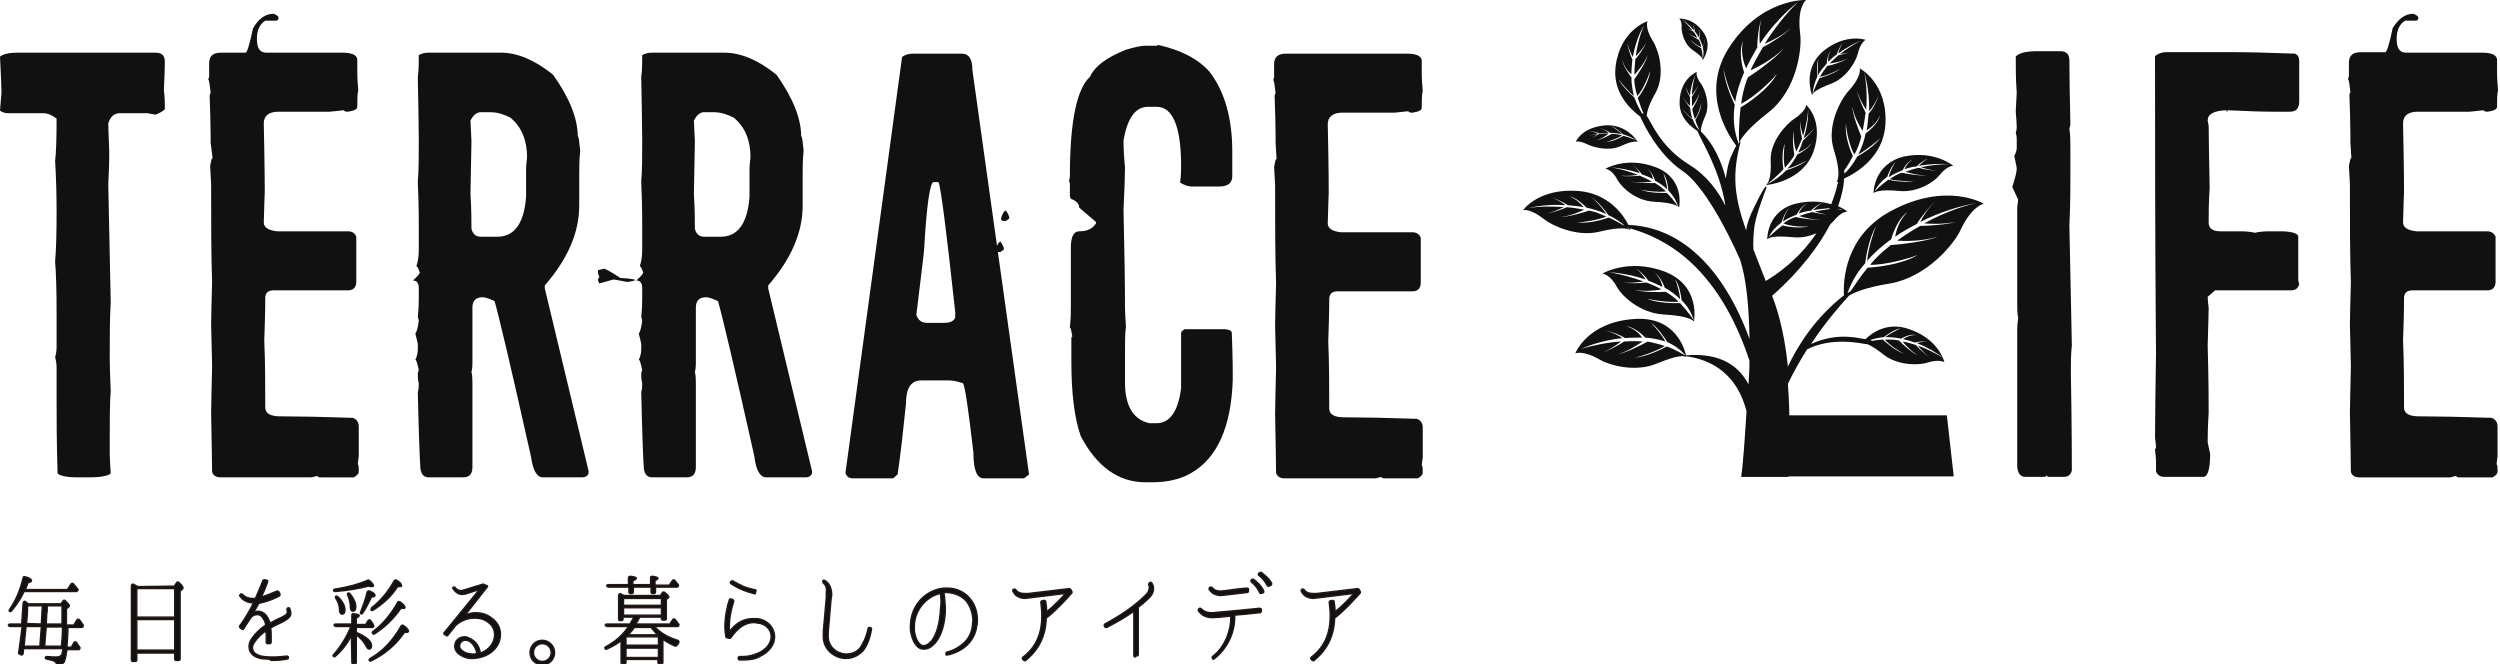 <?xml version="1.0" encoding="utf-8"?>
<!-- Generator: Adobe Illustrator 22.1.0, SVG Export Plug-In . SVG Version: 6.00 Build 0)  -->
<!DOCTYPE svg PUBLIC "-//W3C//DTD SVG 1.1//EN" "http://www.w3.org/Graphics/SVG/1.1/DTD/svg11.dtd">
<svg version="1.1" id="レイヤー_1" xmlns="http://www.w3.org/2000/svg" xmlns:xlink="http://www.w3.org/1999/xlink" x="0px"
	 y="0px" viewBox="0 0 508 135" width="508" height="135" style="enable-background:new 0 0 508 135;" xml:space="preserve">
<style type="text/css">
	.st0{fill:#111111;}
	.st1{fill:#111111;stroke:#231815;stroke-width:0.283;stroke-linecap:round;stroke-linejoin:round;stroke-miterlimit:10;}
</style>
<g>
	<g>
		<path class="st0" d="M3.7,10.7h27.9c1.3,0,1.9,0.6,1.9,1.9c0,1.5-0.1,3.4-0.2,5.7c0.2,1.5,0.2,2.8,0.2,3.9
			c-0.4,0.4-1.1,0.8-1.9,1.1L29.9,23h-5.5c-1.2,0-2,0.7-2.4,2.1c0,0.8,0.1,2.7,0.2,5.7c0,2.6-0.1,4.8-0.2,6.6l0.5,24
			c-0.2,3.3-0.2,6.9-0.2,10.7c0,2.6,0.1,5.1,0.2,7.4c-0.2,2.3-0.2,5.6-0.2,9.9v2.9c0,0.9,0.1,2.2,0.2,3.9C22,96.7,20.5,97,18,97
			h-2.2c-2.2,0-3.6-0.3-4.1-0.8c-0.2-6.6-0.2-11.5-0.2-14.9v-6.6c0-0.7-0.1-1.4-0.3-2.1c0.2-0.7,0.3-1.4,0.3-2.1v-6.8
			c0-4.7-0.1-8.2-0.3-10.5c0.2-2.4,0.3-5.7,0.3-10c0-3.7-0.1-7.2-0.3-10.5c0.2-1.6,0.3-4.5,0.3-8.6C10.6,23.4,9.7,23,8.7,23H1.5
			c-0.5,0-1-0.2-1.5-0.5l0.3-3.7c0-0.9-0.1-3.4-0.3-7.3C0.8,10.9,2,10.7,3.7,10.7z"/>
		<path class="st0" d="M55.6,2.8c0.7,0.3,1,0.5,1,0.8c0,0.4-0.2,0.6-0.5,0.6h-2.2c-1.1,0.7-1.7,1.9-1.7,3.7c0,1.9,0.6,2.8,1.9,2.8
			h15.4c1.9,0,2.9,0.4,3.1,1.3v2.6c0,1.3,0.1,2.6,0.2,3.7c-0.2,0.8-0.2,2-0.2,3.4c0,0.5-0.6,0.8-1.9,1c-0.5,0-0.8-0.1-0.8-0.3
			L67,22.7H56.3c-1.8,0.1-2.7,0.9-2.7,2.4c0.2,9,0.2,13.7,0.2,13.9c0,0.1-0.1,2.2-0.2,6.2c0,1,0.9,1.6,2.7,1.8h14.4
			c0.9,0,1.4,0.4,1.7,1.1v9.1c0,1.2-0.6,1.8-1.7,1.8H55.6c-1.1,0-1.7,0.5-1.7,1.6c0,2.8-0.1,5.7-0.2,8.6c0.2,4.6,0.2,9.1,0.2,13.6
			c0,1.2,1,1.8,3.1,1.8h0.5c3.2,0,7.9,0.1,14.2,0.3c0.8,0.3,1.2,0.9,1.2,1.8v6l-0.2,1.6c0.2,0.3,0.2,0.7,0.2,1.3v0.3
			c0,0.3-0.3,0.7-1,1.1h-6.7c-0.5,0-0.7-0.1-0.7-0.3L63.3,97H44.8c-0.9,0-1.5-0.4-1.7-1.1c0-2.1-0.1-6.1-0.2-12
			c0-1.4,0.1-4.6,0.2-9.6l-0.2-8.4c0-1.6,0.1-4.5,0.2-8.6c-0.2-5.5-0.2-12.1-0.2-19.9l-0.2-3.7c0.2-1,0.3-1.6,0.5-1.6L42.8,29v-1.6
			c0-2.2-0.1-4.9-0.2-8.1l0.2-0.5c-0.2-1.7-0.3-2.6-0.5-2.6l0.2-0.6v-2.8c0-1.4,0.8-2.1,2.4-2.1h5c0.3,0,0.8-1.6,1.5-4.9
			C52.5,3.8,53.9,2.8,55.6,2.8z"/>
		<path class="st0" d="M87.1,10.7h14.7c3.3,0,6.9,1.5,10.6,4.5c3.4,4.8,5,9,5,12.5c0.2,0,0.3,1,0.5,2.9c-0.2,1.9-0.2,3.6-0.2,5v6.2
			c0,5.4-2.3,10.8-7,16.2v0.6l8.9,37.1v0.5c-0.2,0.5-0.6,0.8-1.4,0.8h-7.9c-1.2,0-2-1.4-2.4-4.2c-4-17.9-6.5-28.5-7.4-31.6
			c-1-0.5-1.9-0.8-2.4-0.8c-1.4,0-2.1,0.7-2.1,2.1v11.2c0,1-0.1,1.6-0.2,1.8c0.2,1,0.2,1.8,0.2,2.4v17c0,1.4-0.6,2.1-1.9,2.1h-7
			c-1.1,0-1.7-0.8-1.7-2.4c-0.1-1.2-0.3-6.1-0.5-14.9c0.2-0.7,0.2-1.3,0.2-1.8c-0.2-0.7-0.2-1.4-0.2-2.1l0.2-0.6
			c-0.3-1.4-0.5-2.1-0.7-2.1c0.3-0.6,0.5-1.3,0.5-2.1v-1.1c0-0.2-0.2-0.9-0.5-2.1c0.3-0.4,0.5-1.2,0.7-2.6c0-0.2-0.1-0.5-0.2-0.8
			c0.2-1.8,0.2-3.2,0.2-4.2v-1.6c0-1.1-0.4-1.6-1.2-1.6c1-0.9,1.4-1.4,1.4-1.6c-0.3-0.9-0.5-1.3-0.7-1.3c0.3-0.8,0.5-1.9,0.5-3.4
			v-4.4c0-4.2-0.1-7.3-0.2-9.4c0.2-2.3,0.2-5.1,0.2-8.4c0-2.7-0.1-7-0.2-12.9c0.2-1.3,0.2-2.8,0.2-4.4
			C85.6,10.9,86.3,10.7,87.1,10.7z M95.6,24.5l0.2,4.2c0,1-0.1,4.5-0.2,10.7c0.2,3.2,0.2,5.6,0.2,7.1c0.3,1.1,0.9,1.6,1.9,1.6h3.4
			c3.4,0,5.4-2.7,5.8-8.1v-5.7c0-0.6,0.1-1.4,0.2-2.3c0-3.5-1.1-6.2-3.4-8.1c-1.4-0.7-2.7-1.1-4.1-1.1H98
			C97,22.7,96.2,23.3,95.6,24.5z"/>
		<path class="st0" d="M122.7,54.6c0.3,0,1.4,0.6,3.4,1.9c0.8,0,1.8,0.1,2.9,0.3V57c-0.9,0.2-1.3,0.3-1.5,0.3
			c-1.6-0.3-2.6-0.5-2.9-0.5l-2.8,0.8c-0.2-0.3-0.3-0.6-0.3-0.8l0.3-0.6c-0.2-0.3-0.3-0.6-0.3-1v-0.3L122.7,54.6z M132.5,10.7h14.7
			c3.3,0,6.9,1.5,10.6,4.5c3.4,4.8,5,9,5,12.5c0.2,0,0.3,1,0.5,2.9c-0.2,1.9-0.2,3.6-0.2,5v6.2c0,5.4-2.3,10.8-7,16.2v0.6l8.9,37.1
			v0.5c-0.2,0.5-0.6,0.8-1.4,0.8h-7.9c-1.2,0-2.1-1.4-2.4-4.2c-4-17.9-6.5-28.5-7.4-31.6c-1-0.5-1.9-0.8-2.4-0.8
			c-1.4,0-2.1,0.7-2.1,2.1v11.2c0,1-0.1,1.6-0.2,1.8c0.2,1,0.2,1.8,0.2,2.4v17c0,1.4-0.6,2.1-1.9,2.1h-7c-1.1,0-1.7-0.8-1.7-2.4
			c-0.1-1.2-0.3-6.1-0.5-14.9c0.2-0.7,0.2-1.3,0.2-1.8c-0.2-0.7-0.2-1.4-0.2-2.1l0.2-0.6c-0.3-1.4-0.5-2.1-0.7-2.1
			c0.3-0.6,0.5-1.3,0.5-2.1v-1.1c0-0.2-0.2-0.9-0.5-2.1c0.3-0.4,0.5-1.2,0.7-2.6c0-0.2-0.1-0.5-0.2-0.8c0.2-1.8,0.2-3.2,0.2-4.2
			v-1.6c0-1.1-0.4-1.6-1.2-1.6c1-0.9,1.4-1.4,1.4-1.6c-0.3-0.9-0.5-1.3-0.7-1.3c0.3-0.8,0.5-1.9,0.5-3.4v-4.4c0-4.2-0.1-7.3-0.2-9.4
			c0.2-2.3,0.2-5.1,0.2-8.4c0-2.7-0.1-7-0.2-12.9c0.2-1.3,0.2-2.8,0.2-4.4C131,10.9,131.7,10.7,132.5,10.7z M141,24.5l0.2,4.2
			c0,1-0.1,4.5-0.2,10.7c0.2,3.2,0.2,5.6,0.2,7.1c0.3,1.1,0.9,1.6,1.9,1.6h3.4c3.4,0,5.4-2.7,5.8-8.1v-5.7c0-0.6,0.1-1.4,0.2-2.3
			c0-3.5-1.1-6.2-3.4-8.1c-1.4-0.7-2.7-1.1-4.1-1.1h-1.7C142.4,22.7,141.6,23.3,141,24.5z"/>
		<path class="st0" d="M185.5,10.9h9.9c1.5,0,2.2,1.1,2.2,3.4l11.5,82.1l-1,0.8h-8.2c-1.4,0-2.1-1.7-2.1-5.2
			c-1-8.7-1.7-13.4-2.1-14.1c-1.1-0.4-2.1-0.6-2.9-0.6h-5.6c-2.1,0-3.1,1.6-3.1,4.7c-0.5,4.8-1,9.6-1.7,14.4l-0.9,0.8h-8.2
			c-0.8,0-1.3-0.4-1.5-1.1l11.5-84.5C183.9,11.1,184.7,10.9,185.5,10.9z M186.2,64c0.4,1.1,1.1,1.6,2.1,1.6h3.6c1.2,0,2-0.4,2.2-1.1
			v-1.1c-1.8-16.5-2.9-25.3-3.4-26.4h-1c-0.7,0-1.4,4.5-1.9,13.4C187.8,51.1,187.2,55.6,186.2,64z M203.3,49.1
			c0.5,0.7,0.7,1.2,0.7,1.6l-0.7,0.5h-0.5c-0.3,0-0.5-0.2-0.5-0.5C202.6,49.7,203,49.1,203.3,49.1z M204.4,42.8
			c0.5,0.7,0.7,1.2,0.7,1.6l-0.7,0.5h-0.5c-0.3,0-0.5-0.2-0.5-0.5C203.7,43.3,204.1,42.8,204.4,42.8z"/>
		<path class="st0" d="M235.2,9.1c4.6,1,8.2,2.8,10.6,5.5c3.1,4.1,4.6,9.5,4.6,16.2v5c0,1.4-0.9,2.1-2.7,2.1h-5.5
			c-0.8,0-1.6-0.3-2.4-0.8c0.2-1.5,0.2-2.6,0.2-3.4c0-8-1.7-12-5-12h-1.7c-2.6,0-4.2,2.3-5,6.8c0,1.7,0.1,3.5,0.3,5.5
			c0,1.6-0.1,4.5-0.3,8.6c0.2,8.5,0.3,15.1,0.3,19.9c0,1.1,0.1,2.4,0.2,3.9c-0.2,1.3-0.2,3-0.2,5.2v6.1c0,4.8,1.7,7.6,5,8.3h1.4
			c2.7,0,4.4-2.4,5-7.1V67.7c0-0.3,0.2-0.5,0.7-0.8h8.2c1,0.1,1.4,0.3,1.4,0.8c0.2,4.9,0.2,8,0.2,9.4c-0.3,9.7-3.2,16.1-8.6,19.1
			c-2.1,1.2-4.7,1.8-7.9,1.8h-1.2c-5.5,0-9.9-3.1-13.2-9.4c-1.3-3.7-1.9-8.8-1.9-15.2v-4.7c0-0.2,0.1-0.3,0.2-0.3
			c-0.2-1.2-0.3-1.8-0.5-1.8c0.2-2,0.2-3.5,0.2-4.4v-12c0-2.1,0.6-3.2,1.7-3.2c1.6,0,2.7-0.5,3.4-1.6v-0.3l-3.4-2.9
			c0-0.8-0.6-1.4-1.7-1.8l-0.2-0.5v-2.3c0-0.5-0.1-0.8-0.2-0.8c0.2-0.6,0.2-0.9,0.2-1c0-11.1,1.4-17.8,4.1-20.2
			c0.9-2.1,3.3-3.9,7.3-5.5c1.7-0.5,3-0.8,3.8-0.8h2.4C235.1,9.4,235.2,9.3,235.2,9.1z"/>
		<path class="st0" d="M414,10.4h4.6c1.3,0,1.9,0.6,1.9,1.9c0,3.6,0.1,7.8,0.2,12.8c0,0.4-0.1,0.7-0.2,1c0.2,1.5,0.2,2.7,0.2,3.7
			v6.6c0,4.5-0.1,7.6-0.2,9.5l0.5,24.3c-0.2,1.7-0.2,3.5-0.2,5.5c0.2,11.6,0.2,18.2,0.2,19.9c-0.2,0.9-0.8,1.3-1.7,1.3h-3.1
			c-0.2,0-0.2-0.1-0.2-0.3l-0.5,0.3h-3.9c-1.1,0-1.7-0.8-1.7-2.4V67c0-0.9,0.1-1.7,0.2-2.4c-0.2-0.9-0.2-1.7-0.2-2.6V42.1l0.2-1.5
			l-1.2-2.6c0.6-1.9,0.9-3.1,0.9-3.7c0-0.3-0.2-1.2-0.5-2.6c0.3-0.6,0.5-1.1,0.5-1.6v-1.8c0-0.6-0.1-1-0.2-1.3
			c0.2-0.6,0.2-1,0.2-1.1c0-0.8-0.1-1.9-0.2-3.2c0-0.4,0.1-1.7,0.2-3.9c-0.2-2.6-0.2-5.1-0.2-7.3C410.2,10.8,411.6,10.4,414,10.4z"
			/>
		<path class="st0" d="M440.1,10.6H454c2.9,0,7,0.1,12.3,0.3c0.6,0.2,0.9,0.7,0.9,1.6v8.1c0,1.4-0.6,2.1-1.9,2.1h-3.1
			c-2.4,0-5.6-0.1-9.6-0.3v0.3c-0.2,0-0.2-0.1-0.2-0.3c-2.6,0.1-3.8,0.8-3.8,2.1l0.2,1.1c0,2.7,0.1,6.9,0.2,12.5
			c-0.2,3.2-0.2,5.6-0.2,7.1c0,1.2,0.8,1.8,2.4,1.8h4.1c1.1,0,2.1,0.1,2.9,0.3c0.8-0.2,1.8-0.3,2.9-0.3h2.8c2.1,0.1,3.1,0.5,3.1,1.1
			v8.6c0,0.4,0.1,0.7,0.2,1c-0.2,0.9-0.8,1.3-1.7,1.3h-15.4l-1.5,1.3c0,0.6,0.1,1.4,0.2,2.3c0,1.2-0.1,3.7-0.2,7.6
			c0.2,7.3,0.2,11.9,0.2,13.6c-0.2,3.2-0.2,5.2-0.2,6.1l0.5,2.3c0,3.2-0.5,4.7-1.4,4.7h-7.9c-0.9,0-1.4-0.4-1.7-1.1v-2.1
			c0-0.6-0.1-1.4-0.2-2.3c0-0.2,0.1-0.3,0.2-0.3c0-0.7-0.1-1.4-0.2-2.1c0-4.3,0.1-10,0.2-17c-0.2-23.9-0.2-44.1-0.2-60.6
			C438.5,10.9,439.3,10.6,440.1,10.6z"/>
		<path class="st0" d="M490.4,2.8c0.7,0.3,1,0.5,1,0.8c0,0.4-0.2,0.6-0.5,0.6h-2.2c-1.1,0.7-1.7,1.9-1.7,3.7c0,1.9,0.6,2.8,1.9,2.8
			h15.4c1.9,0,2.9,0.4,3.1,1.3v2.6c0,1.3,0.1,2.6,0.2,3.7c-0.2,0.8-0.2,2-0.2,3.4c0,0.5-0.6,0.8-1.9,1c-0.5,0-0.8-0.1-0.8-0.3
			l-2.9,0.3H491c-1.8,0.1-2.7,0.9-2.7,2.4c0.2,9,0.2,13.7,0.2,13.9c0,0.1-0.1,2.2-0.2,6.2c0,1,0.9,1.6,2.7,1.8h14.4
			c0.8,0,1.4,0.4,1.7,1.1v9.1c0,1.2-0.6,1.8-1.7,1.8h-15.2c-1.1,0-1.7,0.5-1.7,1.6c0,2.8-0.1,5.7-0.2,8.6c0.2,4.6,0.2,9.1,0.2,13.6
			c0,1.2,1,1.8,3.1,1.8h0.5c3.2,0,7.9,0.1,14.2,0.3c0.8,0.3,1.2,0.9,1.2,1.8v6l-0.2,1.6c0.2,0.3,0.2,0.7,0.2,1.3v0.3
			c0,0.3-0.3,0.7-1,1.1h-6.7c-0.5,0-0.7-0.1-0.7-0.3l-1.2,0.3h-18.5c-0.9,0-1.5-0.4-1.7-1.1c0-2.1-0.1-6.1-0.2-12
			c0-1.4,0.1-4.6,0.2-9.6l-0.2-8.4c0-1.6,0.1-4.5,0.2-8.6c-0.2-5.5-0.2-12.1-0.2-19.9l-0.2-3.7c0.2-1,0.3-1.6,0.5-1.6l-0.2-3.2v-1.6
			c0-2.2-0.1-4.9-0.2-8.1l0.2-0.5c-0.2-1.7-0.3-2.6-0.5-2.6l0.2-0.6v-2.8c0-1.4,0.8-2.1,2.4-2.1h5c0.3,0,0.8-1.6,1.5-4.9
			C487.4,3.8,488.7,2.8,490.4,2.8z"/>
	</g>
	<g>
		<path class="st0" d="M384.2,42.9c-9.3,5-9.7,14.1-9.5,17.1c-5.9,4.6-9.5,10.4-11.4,14.5c-0.5-5-1.5-10-3.2-14.4
			c5.9-5.2,9.6-10.3,11.8-14.5c0.3-0.3,0.5-0.5,0.7-0.7c1.6-2,2.8-1.9,2.8-1.9s-0.7-0.6-1.9-1.1c0.8-2.3,1.2-4.2,1.2-5.6
			c2.6-1.2,7.9-4.4,8.4-10.8c0.6-8.6-5.2-11.6-5.2-11.6s0.5,1.5-2.2,4.5c-1.6,1.7-4.6,7.1-3.1,11.9c1.6,5.1,0.8,6.2,0.6,6.7
			c0,0,0.1,0,0.3-0.1c0,0.1,0,0.3-0.1,0.4c-0.3,1.5-0.8,2.9-1.3,4.2c-1.7-0.5-4-0.8-6.8-0.2c-6.3,1.3-6.2,7.3-6.2,7.3
			c0.3-0.2,0.9-0.8,5.2-0.4c1.8,0.2,3.4-0.2,4.8-0.8c-3.7,5.5-8.3,8.5-10.3,9.7c-0.9-2.4-1.8-4.5-2.5-6.4c-0.1-1.4,0-3,0.2-4.7
			c0.4-2.7,2.4-7.7,2.4-7.7s0.5-2.3-2.5,3.9c-0.9,1.8-1.4,3.3-1.6,4.6c-2.4-6.9-2.9-11.3-1.1-18c-0.1,0-0.2,0.1-0.3,0.2
			c0.5-1.1,1.9-3,6-6.2c5.7-4.5,6.8-12.8,6.4-15.9C365.1,1.4,367,0,367,0s-9.3-0.4-15.8,9.9c-5.8,9.3,0.3,18,1.6,19.7
			c-0.5,0.9-1,2.1-1,2.1c-0.1,0.1-0.8,1.8-1.1,4.6c-0.8-3.1-2.3-6.9-5.1-9.6c0-0.5,0.1-1.3,0.9-3.1c1.1-2.4-0.1-5.5-0.8-6.5
			c-1.3-1.7-0.9-2.5-0.9-2.5s-3.3,1.3-3.5,5.9c-0.2,3.3,2.2,5.2,3.6,6.1c1,2.4,4.6,8,5.7,15.2c-1.4-2.8-3.7-6.1-7.3-8.3
			c-6-3.7-7.8-8.8-8.7-10c0.1-0.8,0.4-2.2,1.8-4.6c2.1-3.8,0.6-8.8-0.5-10.5c-1.8-2.9-1.1-4.1-1.1-4.1s-5.5,1.7-6.5,9.1
			c-0.7,5.4,3,8.8,5,10.3c0.6,1.4,3.6,7.6,8.4,10.9c4.4,2.8,9.3,12.3,11.9,18.2c1.3,4,1.8,9.8,1.9,16.1c-3-8.4-10.3-22.6-24.6-23.2
			c-1-2-4-6.4-10.2-6.9c-8.1-0.6-11.2,3.9-11.2,3.9s1.4-0.4,4.2,1.8c1.6,1.3,6.7,3.7,11.2,2.6c4.9-1.2,6-0.5,6.4-0.4
			c0,0,0-0.1-0.1-0.3c6.8,1.9,17.8,7.3,24.3,26.9c0,1.6-0.1,3.2-0.2,4.8c-1.8-3.4-5.3-6.5-12.7-5.9c-0.3-1.3-2.1-7.8-10.2-7.4
			c-9.8,0.5-12.3,7-12.3,7s1.6-0.7,5,1.3c1.9,1.1,7.1,2.6,11.5,0.8c4.8-2,5.7-1.5,6-1.4c0,0,0,0,0-0.1c3.2,0.4,10,2.1,12.3,11.2
			c-0.3,4.1-0.6,10.1-1.1,13.3h9.6c0.3-4.1,0.4-12.4-0.1-18.9c1.2-2.5,2.5-4.8,3.9-7c1.7-0.9,5.5-2.3,11.8-1.1c0.2,0,0.4,0,0.6,0.1
			c0.7,0.3,1.7,0.9,3.2,2.1c3,2.3,7.3,2.1,8.8,1.6c2.5-0.8,3.5-0.1,3.5-0.1s-1-4.6-7.1-6.7c-4.4-1.6-7.6,0.7-8.9,2H379
			c-0.9,0-5.3-1.6-11,1c2.7-4.1,5.6-7.5,7.7-9.8c1.1-0.7,3.4-1.7,8.4-2.5c7.4-1.3,13-8,14.3-10.9c2.3-4.9,4.7-5.3,4.7-5.3
			S395.5,36.8,384.2,42.9L384.2,42.9z M375.1,25.1c0,1.2,0.7,4.6,1.7,6.3c0.6-1,1-2.2,1.3-3.2c0-0.2,0.1-0.3,0.1-0.5
			c-0.4-1-1.8-4.4-1.8-6.1c0.3,2.2,1.7,4.4,2.1,5c0.2-1.1,0.4-2.4,0.6-3.7c-0.6-1.1-1.6-3.4-1.7-4.4c0.4,1.6,1.3,3,1.8,3.8
			c0.2-2.3,0.1-5.5-0.4-7.6c0.6,1.9,1.1,5,1,7.9c0.5-0.6,1.4-1.8,1.9-3.1c-0.2,0.9-1.3,2.9-2,3.6c-0.1,1.1-0.2,2.3-0.4,3.4
			c0.8-0.5,2.2-1.6,2.7-3.1c-0.2,1.4-1.9,3-2.9,3.7c-0.3,1.5-0.8,2.9-1.5,4.3c1.6-0.9,3.7-2.6,4.5-3.3c-1.4,1.7-3.6,3.1-4.7,3.7
			c-0.7,1.3-1.6,2.5-2.6,3.5c0-0.2,0-0.4-0.1-0.6c0.6-0.8,1.2-1.8,1.8-3C376.2,31.1,374.8,27.9,375.1,25.1L375.1,25.1z M373.3,42.5
			c0.5,0,0.9,0,1.2,0.1C374.1,42.6,373.7,42.6,373.3,42.5C373.3,42.6,373.3,42.5,373.3,42.5L373.3,42.5z M367.6,46
			c-2,0.5-4.8,0-5.4-0.2c-1.6,1.2-2.8,2.4-2.8,2.4c0.6-1.2,1.5-2.2,2.6-3c0.2-0.7,0.8-2.2,1.7-3.3c-0.4,0.5-1.2,2-1.4,3.1
			c0.9-0.6,1.8-1,2.8-1.4c0.3-0.6,1.1-1.9,2.1-2.2c-1,0.5-1.5,1.5-1.7,2c0.8-0.3,1.6-0.5,2.5-0.6c0.4-0.5,1.7-1.4,2.3-1.6
			c-0.9,0.5-1.6,1.2-1.9,1.5c1.1-0.2,2.3-0.3,3.4-0.4c0,0.1-0.1,0.1-0.1,0.2c-1,0.1-2.1,0.3-2.9,0.5c0.5,0.2,1.5,0.4,2.4,0.6l0,0
			c-0.9-0.1-2.2-0.3-2.9-0.5c-1,0.2-1.9,0.5-2.7,0.8c0.6,0.2,2.6,0.8,4.3,0.7c-1.3,0.2-4.2-0.3-5-0.5c-0.1,0-0.2,0.1-0.4,0.1
			c-0.7,0.3-1.5,0.7-2.1,1.2C364,46.1,366.7,46.1,367.6,46L367.6,46z M352.5,21.3c-0.7-1.5-2.1-4.7-2.3-7.5c0.2,1.4,1.2,4.8,2.4,6.9
			c0.3-2.1,1-4.1,1.8-6c-0.5-1.5-1.1-4.5-0.2-6.3c-0.6,2.1,0.1,4.3,0.6,5.5c0.7-1.5,1.5-2.9,2.3-4.3c-0.1-1.3,0.3-4.4,0.8-5.6
			c-0.5,1.9-0.4,4-0.3,4.9c2.3-3.5,5.5-6.8,7.8-8.5c-2.3,2.1-5.1,5.7-6.8,8.5c1.2-0.5,3.5-1.6,5.3-3.2c-1,1.1-4.1,3.1-5.7,3.9
			c-1,1.7-1.8,3.2-2.5,4.7c1.1-0.5,4.4-2.1,6.7-4.4c-1.5,1.9-5.9,5-7.2,5.8c-0.1,0.2-0.2,0.5-0.3,0.7c-0.5,1.4-0.9,3.1-1.1,4.7
			c2.6-1.3,6.2-4.7,7.3-6.1c-1.9,3.4-6.3,6.2-7.4,6.8c-0.4,3.3-0.4,6.3-0.3,7.3c0,0,0,0.1-0.1,0.1C352.3,26.6,352.1,24,352.5,21.3
			L352.5,21.3z M345.4,26.5c-0.2-0.2-0.4-0.4-0.6-0.6c-0.3-0.5-0.6-1-0.8-1.6c-0.5-0.4-1.6-1.3-2.2-2.2c0.3,0.4,1.4,1.5,2.1,2
			c-0.3-0.8-0.4-1.6-0.5-2.3c-0.4-0.4-1.2-1.4-1.3-2.1c0.2,0.8,0.9,1.5,1.3,1.8c0-0.6,0-1.2,0-1.8c-0.3-0.4-0.8-1.6-0.8-2
			c0.2,0.7,0.6,1.4,0.8,1.8c0.1-1.6,0.6-3.2,1.1-4.2c-0.4,1.1-0.7,2.8-0.7,4c0.3-0.4,0.9-1.1,1.2-1.9c-0.1,0.5-0.8,1.7-1.2,2.2
			c0,0.7,0,1.4,0,2c0.3-0.3,1.1-1.4,1.5-2.6c-0.1,0.9-1.1,2.6-1.4,3.1c0,0.1,0,0.2,0,0.3c0.1,0.6,0.3,1.2,0.5,1.8
			c0.7-0.9,1.2-2.6,1.3-3.3c0,1.5-1,3.1-1.2,3.5C344.7,25.2,345.1,26,345.4,26.5L345.4,26.5z M333.7,23.1c-0.7-1.1-1.2-2.2-1.6-3.3
			c-0.8-0.7-2.4-2.2-3.3-3.8c0.5,0.7,2,2.5,3.2,3.5c-0.3-1.3-0.5-2.5-0.5-3.8c-0.6-0.8-1.8-2.4-1.8-3.6c0.2,1.4,1.2,2.5,1.8,3
			c0-1,0.1-2,0.2-3c-0.4-0.8-1-2.6-1-3.4c0.2,1.2,0.8,2.4,1.1,2.9c0.4-2.5,1.4-5.1,2.3-6.5c-0.8,1.7-1.5,4.4-1.7,6.3
			c0.6-0.6,1.6-1.7,2.2-2.9c-0.3,0.8-1.5,2.7-2.3,3.5c-0.1,1.2-0.2,2.2-0.2,3.2c0.5-0.5,2-2.2,2.7-4c-0.3,1.4-2.1,4.1-2.7,4.9
			c0,0.2,0,0.3,0,0.5c0.1,0.9,0.3,2,0.6,2.9c1.2-1.3,2.3-4,2.6-5.1c-0.2,2.3-2,4.9-2.5,5.5c0.4,1.2,0.8,2.4,1.2,3.2
			C333.9,23,333.8,23,333.7,23.1L333.7,23.1z M329.9,45.8c-0.8-0.5-1.9-1.1-3-1.6c-0.8,0.3-3.9,1.3-6.5,1c1.2,0,4.4-0.5,6-1.2
			c-1-0.4-2-0.9-3-1.1c-0.2,0-0.3-0.1-0.5-0.1c-0.9,0.3-4.2,1.3-5.8,1.3c2.1-0.2,4.2-1.2,4.8-1.5c-1.1-0.2-2.3-0.4-3.5-0.5
			c-1,0.5-3.3,1.2-4.2,1.3c1.5-0.3,2.9-1,3.6-1.3c-2.2-0.2-5.2-0.2-7.2,0.2c1.8-0.5,4.7-0.8,7.5-0.6c-0.5-0.4-1.7-1.2-2.9-1.6
			c0.8,0.2,2.7,1.1,3.4,1.6c1.1,0.1,2.2,0.2,3.2,0.4c-0.5-0.6-1.5-1.7-2.9-2.2c1.3,0.2,2.8,1.6,3.5,2.3c1.4,0.3,2.7,0.7,4,1.3
			c-0.8-1.3-2.4-3-3.1-3.5c1.6,1.1,2.9,2.8,3.5,3.7c1.3,0.6,2.5,1.4,3.5,2.3C330.2,45.8,330,45.7,329.9,45.8L329.9,45.8z
			 M330.6,46.2c0.1,0,0.2,0.1,0.3,0.1c0.1,0.1,0.2,0.2,0.3,0.3C331.2,46.6,331,46.5,330.6,46.2L330.6,46.2z M342.5,72.3
			c-0.5-0.3-1.9-1.2-3.8-1.9c-0.8,0.4-4,2.1-6.6,2.3c1.2-0.2,4.4-1.3,6.2-2.4c-1-0.3-2-0.6-3-0.8c-0.2,0-0.3,0-0.5-0.1
			c-1,0.6-4.4,2.3-6.1,2.6c2.2-0.6,4.4-2.2,5.1-2.6c-1.1-0.1-2.4-0.1-3.8,0c-1.1,0.8-3.5,2-4.5,2.3c1.6-0.6,3.1-1.7,3.9-2.3
			c-2.4,0.1-5.9,0.8-8.1,1.5c1.9-0.9,5.3-1.9,8.4-2.2c-0.6-0.4-2-1.2-3.5-1.5c1,0.1,3.2,0.9,4,1.5c1.2-0.1,2.4-0.1,3.5-0.1
			c-0.5-0.7-1.6-1.9-3.3-2.3c1.5,0.1,3.2,1.5,3.9,2.3c1.5,0.1,2.9,0.4,4.1,0.8c-0.7-1.4-2.3-3.2-3-3.9c1.6,1.2,2.8,3.1,3.4,4
			C340.3,70.2,341.6,71.1,342.5,72.3L342.5,72.3L342.5,72.3z M382.8,68.5c0.7-0.5,2-1.5,3.4-1.8c-0.6,0.3-2.2,1.1-3.1,1.8
			c1.1,0,2.1,0.1,3.2,0.3c0.7-0.4,2.1-1,3.1-0.7c-1.1-0.1-2.1,0.4-2.7,0.8c0.8,0.2,1.6,0.4,2.4,0.7c0.7-0.2,2.2-0.3,2.9-0.2
			c-1-0.1-2,0.2-2.5,0.3c2,0.8,4.1,2,5.3,3c-1.4-0.9-3.5-1.9-5.1-2.5c0.4,0.5,1.3,1.6,2.3,2.3c-0.7-0.4-2.1-1.7-2.7-2.4
			c-0.9-0.3-1.9-0.6-2.7-0.7c0.4,0.5,1.6,1.9,3.1,2.8c-1.2-0.5-3.3-2.4-3.8-3c-0.1,0-0.3,0-0.4-0.1c-0.8-0.1-1.6-0.1-2.5-0.1
			c1,1.2,3.2,2.6,4,2.9c-1.9-0.6-3.9-2.4-4.4-2.9c-0.8,0.1-1.6,0.1-2.2,0.3c-0.1-0.1-0.2-0.2-0.4-0.2
			C380.9,68.8,381.8,68.6,382.8,68.5L382.8,68.5z M391,45.4c1.4,0.1,3.9,0.2,6.3-0.3c-1.4,0.5-5.2,0.8-7.1,0.8c-1.8,1-3.3,2-4.7,3
			c1.2,0.1,5,0.2,8.2-0.8c-2.3,1-7.9,1.6-9.5,1.7c-0.2,0.2-0.4,0.3-0.6,0.5c-1.3,1-2.5,2.2-3.6,3.5c3,0.1,8-1.3,9.7-2
			c-3.5,2.1-8.8,2.5-10.2,2.6c-1.4,1.7-2.6,3.5-3.4,4.7c-0.2,0.2-0.5,0.3-0.7,0.5c0.8-2.3,2-4.3,3.6-6.1c0.2-1.6,0.8-5,2.2-7.6
			c-0.5,1.3-1.6,4.7-1.8,7.1c1.4-1.6,3.1-3.1,4.9-4.4c0.4-1.5,1.6-4.4,3.3-5.5c-1.7,1.6-2.3,3.8-2.5,5c1.4-1,2.9-1.8,4.4-2.6
			c0.7-1.2,2.7-3.7,3.7-4.5c-1.5,1.4-2.6,3.2-3,4.1c3.9-2,8.5-3.4,11.4-3.8C398.4,41.9,394,43.7,391,45.4L391,45.4z"/>
		<path class="st0" d="M373.4,36.6c0,0,0.1-0.1,0.3-0.3v0.1C373.6,36.5,373.5,36.5,373.4,36.6L373.4,36.6z"/>
		<path class="st0" d="M342.6,72.4L342.6,72.4C342.6,72.3,342.6,72.3,342.6,72.4L342.6,72.4L342.6,72.4z"/>
		<path class="st0" d="M364.5,24.2c-1.5,1-4.8,4.5-4.7,8.3c0.2,4.1-0.7,4.8-0.9,5.1c0,0,7.4-0.6,9.6-6.8c2.2-6.3-1.5-9.5-1.5-9.5
			S367.1,22.5,364.5,24.2L364.5,24.2z M367.4,22.1c0.1,1.5-0.2,3.9-0.9,6c0.5-0.3,1.4-1.1,2.1-2c-0.3,0.6-1.6,1.9-2.2,2.4
			c-0.3,0.8-0.6,1.7-1,2.5c0.7-0.3,1.9-0.8,2.7-1.9c-0.5,1-2.1,1.9-2.9,2.3c-0.5,1-1.2,2-2,2.9c1.4-0.4,3.3-1.3,4-1.7
			c-1.3,1-3.3,1.7-4.2,2c-1.1,1.1-2.4,2.1-3.9,2.8c0,0,1.7-1.3,3.3-3c-0.1-0.7-0.5-3.3,0.3-5.3c-0.2,0.9-0.4,3.5,0,5
			c0.6-0.7,1.2-1.4,1.7-2.2c0.1-0.1,0.1-0.2,0.2-0.4c-0.1-0.8-0.5-3.6-0.1-4.8c-0.2,1.7,0.3,3.5,0.5,4.1c0.4-0.8,0.8-1.7,1.2-2.7
			c-0.3-0.9-0.5-2.8-0.4-3.6c0,1.2,0.4,2.5,0.6,3.1C366.8,26.2,367.4,23.8,367.4,22.1L367.4,22.1z"/>
		<path class="st0" d="M326.2,34.3c0,0,1.3,0,2.5,2.3c0.7,1.3,3.5,4.2,7.5,4.4c4.2,0.2,4.8,1,5,1.1c0,0,1.2-5.8-4.7-8.1
			C330.5,31.7,326.2,34.3,326.2,34.3L326.2,34.3z M333.6,35.4c0.8,0.3,1.6,0.6,2.3,1c-0.1-0.6-0.4-1.6-1.3-2.2
			c0.9,0.5,1.5,1.8,1.7,2.5c0.9,0.5,1.8,1.1,2.5,1.8c-0.1-1.1-0.6-2.7-0.8-3.3c0.7,1.1,1,2.7,1,3.5c0.9,0.9,1.6,2,2,3.3
			c0,0-0.9-1.4-2.3-2.8c-0.7,0-3.6,0.1-5.4-0.7c0.9,0.3,3.6,0.6,5.2,0.4c-0.6-0.6-1.2-1.1-1.9-1.5c-0.1-0.1-0.2-0.1-0.3-0.2
			c-0.9,0-3.8,0-5-0.3c1.7,0.3,3.7,0.1,4.4,0c-0.7-0.4-1.6-0.8-2.5-1.2c-1,0.1-3,0.2-3.8,0c1.3,0.1,2.7,0,3.4-0.2
			c-1.6-0.6-3.9-1.3-5.6-1.5c1.6,0.1,4,0.5,6,1.2c-0.2-0.4-0.8-1.2-1.6-1.8C332.2,33.8,333.3,34.9,333.6,35.4L333.6,35.4z"/>
		<path class="st0" d="M338,63.9c5.3,0.3,5.9,1.2,6.2,1.4c0,0,1.5-7.2-5.9-10.1c-7.4-2.8-12.7,0.4-12.7,0.4s1.6,0.1,3,2.8
			C329.5,60,333.1,63.6,338,63.9L338,63.9z M326.9,55.3c1.9,0.1,4.9,0.6,7.5,1.5c-0.3-0.5-1-1.5-1.9-2.2c0.7,0.4,2,1.7,2.4,2.4
			c1,0.4,1.9,0.8,2.9,1.3c-0.1-0.7-0.5-2-1.6-2.8c1.1,0.6,1.8,2.2,2.1,3c1.2,0.6,2.2,1.4,3.1,2.3c-0.1-1.4-0.7-3.3-1-4.1
			c0.9,1.4,1.2,3.4,1.3,4.3c1.2,1.2,2,2.5,2.5,4.1c0,0-1.2-1.8-2.8-3.5c-0.9,0-4.4,0.1-6.7-0.9c1.1,0.3,4.4,0.8,6.4,0.6
			c-0.7-0.7-1.5-1.3-2.3-1.8c-0.1-0.1-0.3-0.2-0.4-0.2c-1.1,0.1-4.7,0.1-6.2-0.4c2.1,0.4,4.6,0.1,5.4-0.1c-0.9-0.5-1.9-1-3.1-1.4
			c-1.2,0.2-3.7,0.2-4.7,0c1.6,0.2,3.3-0.1,4.2-0.2C331.8,56.4,328.9,55.6,326.9,55.3L326.9,55.3z"/>
		<path class="st0" d="M380.7,39.2c0.3-0.1,1-0.8,5.2-0.4c3.9,0.4,7.3-2,8.2-3.2c1.6-2,2.8-1.9,2.8-1.9s-3.7-3.2-10-1.9
			C380.7,33.3,380.7,39.2,380.7,39.2L380.7,39.2z M385.2,32.9c-0.4,0.5-1.2,2-1.4,3.1c0.9-0.6,1.8-1,2.8-1.4
			c0.3-0.6,1.1-1.9,2.1-2.2c-1,0.5-1.5,1.5-1.7,2c0.8-0.3,1.6-0.5,2.5-0.6c0.4-0.5,1.7-1.4,2.3-1.6c-0.9,0.5-1.6,1.2-1.9,1.5
			c2.2-0.4,4.6-0.5,6.2-0.3c-1.7-0.1-4.1,0.2-5.8,0.6c0.7,0.2,2,0.6,3.3,0.7c-0.8,0-2.8-0.3-3.7-0.6c-1,0.2-1.9,0.5-2.7,0.8
			c0.6,0.2,2.6,0.8,4.3,0.7c-1.3,0.2-4.2-0.3-5-0.5c-0.1,0-0.2,0.1-0.4,0.1c-0.7,0.3-1.4,0.7-2.1,1.2c1.5,0.4,4.2,0.5,5.2,0.3
			c-2,0.5-4.8,0-5.5-0.2c-1.6,1.2-2.8,2.4-2.8,2.4c0.6-1.2,1.5-2.2,2.6-3C383.7,35.4,384.2,33.9,385.2,32.9L385.2,32.9z"/>
		<path class="st0" d="M322.7,29.4c1.1,0.5,4.2,1.4,6.6,0.3c2.6-1.2,3.2-0.9,3.5-0.9c0,0-2.3-3.8-6.9-3.3s-5.7,3.3-5.7,3.3
			S320.9,28.5,322.7,29.4L322.7,29.4z M324.7,27.2c-0.3-0.2-1.1-0.5-1.8-0.6c0.5,0,1.6,0.3,2.1,0.5c0.6-0.1,1.2-0.1,1.9-0.1
			c-0.4-0.3-1-0.8-1.9-0.9c0.7,0,1.8,0.6,2.2,0.9c0.8,0,1.6,0.1,2.4,0.3c-0.6-0.6-1.7-1.4-2.2-1.7c1,0.4,1.9,1.3,2.4,1.7
			c1,0.3,2,0.7,2.9,1.3c0,0-1.3-0.6-2.8-1c-0.4,0.2-2,1.2-3.5,1.2c0.6-0.1,2.4-0.7,3.2-1.3c-0.6-0.1-1.2-0.3-1.8-0.3
			c-0.1,0-0.2,0-0.3,0c-0.5,0.3-2.2,1.2-3.1,1.3c1.1-0.3,2.2-1.1,2.5-1.4c-0.6,0-1.3,0-2,0.1c-0.5,0.4-1.7,1-2.2,1.2
			c0.8-0.3,1.5-0.8,1.9-1.1c-1.2,0.1-2.9,0.4-4,0.8C321.5,27.9,323.1,27.4,324.7,27.2L324.7,27.2z"/>
		<path class="st0" d="M372.1,17c3.2-1.2,5.1-4.7,5.4-6.1c0.6-2.4,1.6-2.8,1.6-2.8s-4-1.4-8.5,2.2c-4.5,3.7-2.4,9-2.4,9
			C368.3,19.1,368.6,18.3,372.1,17L372.1,17z M369.5,11.9c-0.1,0.6-0.2,2.3-0.1,3.4c0.5-0.9,1.1-1.6,1.8-2.4c0-0.7,0.3-2.1,0.9-2.8
			c-0.6,0.9-0.7,1.9-0.6,2.5c0.5-0.6,1.1-1.1,1.7-1.5c0.2-0.6,0.8-1.9,1.2-2.3c-0.5,0.8-0.8,1.7-0.9,2.1c1.6-1.2,3.5-2.2,4.8-2.7
			c-1.3,0.6-3.2,1.8-4.4,2.8c0.6-0.1,1.8-0.2,2.8-0.7c-0.6,0.3-2.3,0.8-3.1,0.9c-0.7,0.6-1.3,1.2-1.8,1.7c0.5-0.1,2.3-0.3,3.6-1
			c-1,0.7-3.4,1.4-4.1,1.5c-0.1,0.1-0.2,0.2-0.2,0.3c-0.5,0.6-0.9,1.2-1.3,1.9c1.4-0.2,3.5-1.2,4.2-1.7c-1.4,1.2-3.8,1.8-4.3,2
			c-0.9,1.7-1.4,3.3-1.4,3.3c0.1-1.3,0.5-2.6,1-3.7C369.2,14.7,369.1,13.2,369.5,11.9L369.5,11.9z"/>
		<path class="st0" d="M341.7,5.7c0,0.9,0.5,3.3,2.3,4.5c1.9,1.3,2,1.8,2,2c0,0,2.2-3,0-5.8c-2.1-2.9-4.8-2.6-4.8-2.6
			S341.8,4.1,341.7,5.7L341.7,5.7z M344.2,6.2c0-0.3,0-0.9-0.2-1.4c0.2,0.3,0.3,1.2,0.4,1.6c0.3,0.4,0.6,0.8,0.8,1.2
			c0.1-0.4,0.2-1,0-1.6c0.3,0.5,0.2,1.4,0.1,1.8c0.3,0.5,0.5,1.1,0.7,1.7c0.3-0.6,0.5-1.7,0.5-2.1c0,0.8-0.3,1.8-0.5,2.2
			c0.2,0.8,0.2,1.6,0,2.4c0,0,0-1.1-0.3-2.2c-0.3-0.2-1.7-0.9-2.3-1.8c0.3,0.4,1.5,1.3,2.3,1.6c-0.1-0.5-0.2-0.9-0.4-1.3
			c0-0.1-0.1-0.1-0.1-0.2c-0.4-0.2-1.8-1-2.3-1.5c0.7,0.6,1.7,1,2,1.1c-0.2-0.4-0.5-0.9-0.8-1.3c-0.5-0.2-1.4-0.7-1.8-1
			c0.5,0.4,1.3,0.7,1.6,0.8c-0.6-0.8-1.5-1.8-2.2-2.3C342.4,4.3,343.4,5.2,344.2,6.2L344.2,6.2z"/>
		<polygon class="st0" points="355.1,84.4 395.6,84.4 397,96.8 354,96.8 		"/>
	</g>
	<g>
		<g>
			<path class="st1" d="M4.8,131.8l-0.1,1c0,0.2-0.2,0.3-0.4,0.3L4,132.9c-0.2,0-0.3-0.2-0.2-0.3c0.3-2,0.5-3.8,0.7-5.3H2
				c-0.1,0-0.2-0.1-0.3-0.2c0-0.2,0.1-0.3,0.4-0.3h2.3c0.1-1.6,0.2-3,0.3-4.2c0-0.3,0.2-0.5,0.4-0.4c0.1,0.1,0.3,0.2,0.4,0.3
				l0.2,0.2h6.7l0.4-0.6c0.1-0.2,0.4-0.2,0.5,0c0.5,0.5,0.8,0.8,0.8,1c0,0.1-0.1,0.2-0.2,0.3l-0.4,0.3v1.6v1.7H15l0.6-1
				c0.1-0.2,0.4-0.3,0.6,0s0.4,0.6,0.7,1c0,0.1,0,0.2,0,0.2v0.1c-0.1,0.1-0.1,0.2-0.3,0.2h-2.8c0,1.4-0.1,2.7-0.2,4h0.9l0.5-0.9
				c0.1-0.2,0.4-0.3,0.6,0c0.2,0.3,0.4,0.7,0.6,0.9c0.1,0.1,0.1,0.2,0,0.3v0.1c-0.1,0.1-0.1,0.1-0.2,0.1h-2.4
				c-0.2,1.4-0.4,2.3-0.6,2.6c-0.3,0.3-0.7,0.5-1.2,0.6c-0.2,0-0.3-0.1-0.3-0.3c-0.1-0.2-0.2-0.4-0.4-0.5c-0.3-0.2-0.9-0.3-1.7-0.5
				c-0.1,0-0.2-0.1-0.2-0.3c0-0.1,0.2-0.2,0.4-0.2c0.7,0.1,1.3,0.1,1.9,0.1c0.6,0,0.9-0.2,1.1-0.6c0-0.1,0.1-0.5,0.2-1.1H4.8z
				 M4.9,120.2c-0.7,1.5-1.6,2.8-2.6,4c-0.1,0.1-0.3,0.1-0.4,0s0-0.2,0-0.3c1.2-1.7,2.2-3.9,2.8-6.5c0-0.2,0.2-0.3,0.4-0.2
				c0.9,0.2,1.3,0.5,1.3,0.8c0,0.2-0.2,0.3-0.7,0.4c0,0-0.1,0.3-0.3,0.8c-0.1,0.3-0.2,0.5-0.3,0.6h8.6l0.7-1.1
				c0.1-0.2,0.4-0.2,0.5-0.1c0.3,0.4,0.6,0.7,0.9,1.1c0.1,0.1,0.1,0.2,0,0.3l-0.1,0.1c-0.1,0.1-0.1,0.1-0.2,0.1
				C15.5,120.2,4.9,120.2,4.9,120.2z M5.3,127.3c-0.1,0.9-0.2,2.2-0.4,4h3.2c0.1-1.4,0.2-2.7,0.3-4H5.3z M8.4,126.8l0.2-3.7h-3v0.5
				c0,1.6-0.2,2.6-0.2,3.1L8.4,126.8L8.4,126.8z M9.1,131.3h3.4c0-0.1,0-0.2,0-0.2c0.1-1.1,0.2-2.3,0.2-3.7H9.4
				c-0.1,0.9-0.2,2.2-0.3,3.7L9.1,131.3z M9.4,126.8h3.2v-3.7h-3v0.6c0,0.3,0,0.6-0.1,1.1L9.4,126.8z"/>
			<path class="st1" d="M35.4,119.1l0.5-0.7c0.1-0.2,0.3-0.2,0.5,0c0.6,0.5,0.8,0.9,0.8,1.1c0,0.1-0.1,0.2-0.1,0.2l-0.5,0.4v13.8
				c0,0.2-0.1,0.3-0.3,0.3h-0.5c-0.2,0-0.3-0.1-0.3-0.3v-1.2h-7.7v1.4c0,0.2-0.1,0.3-0.3,0.3H27c-0.2,0-0.3-0.1-0.3-0.3v-15
				c0-0.3,0.2-0.5,0.4-0.4c0.2,0.1,0.5,0.3,0.9,0.5L35.4,119.1L35.4,119.1z M35.5,119.6h-7.7v5.8h7.7V119.6z M27.8,132.1h7.7v-6.2
				h-7.7V132.1z"/>
			<path class="st1" d="M53.8,133.9c-0.9,0-1.7-0.3-2.3-0.7c-0.6-0.5-0.9-1.1-0.9-1.8c0-0.6,0.2-1.2,0.6-1.7c0.7-1,1.6-1.9,2.8-2.7
				c-0.1-0.6-0.3-1-0.6-1.4c-0.2-0.3-0.5-0.7-1-0.7h-0.1c-0.6,0-1.2,0.3-1.5,0.9l0,0c-0.5,0.7-0.9,1.4-1.3,2c0,0.1-0.1,0.1-0.2,0.1
				l0,0c-0.1,0-0.1,0-0.2-0.1l-0.3-0.2c-0.1-0.1-0.2-0.3-0.1-0.4c1-1.4,2-3,2.8-4.7c0,0,0,0-0.1,0l0,0c-1.3,0-2.2-0.7-2.6-1.3
				c-0.1-0.1-0.1-0.1-0.1-0.2s0.1-0.1,0.1-0.2l0.1-0.1c0,0,0.1,0,0.2,0c0.1,0,0.1,0,0.2,0.1c0.5,0.5,1.1,0.8,2.1,0.8
				c0.2,0,0.4,0,0.5,0c0.8-1.8,1.3-3.1,1.5-3.6c0-0.1,0.2-0.2,0.3-0.2h0.1l0.4,0.1c0.1,0,0.1,0.1,0.2,0.1c0,0.1,0,0.2,0,0.2
				c-0.2,0.6-0.6,1.7-1.3,3.1c1-0.3,2-0.7,3.2-1.2h0.1c0.1,0,0.2,0.1,0.3,0.2l0.2,0.4c0,0.1,0,0.1,0,0.2s-0.1,0.1-0.1,0.2
				c-1.6,0.8-2.7,1.2-4.2,1.5c-0.2,0.4-0.5,0.9-0.8,1.4l0,0c-0.1,0.1-0.1,0.2-0.2,0.4c0.3-0.1,0.5-0.2,0.7-0.2h0.1
				c0.7,0,1.4,0.4,1.8,1c0.3,0.4,0.5,0.9,0.7,1.4c0.5-0.3,1-0.5,1.5-0.8l0,0c0.2-0.1,0.4-0.2,0.7-0.3c0.6-0.3,0.9-0.5,1-0.6
				c0.4-0.3,0.3-0.8,0.2-1c0-0.1,0-0.3,0.1-0.3l0.1-0.1h0.1h0.1c0.1,0,0.1,0.1,0.2,0.2c0.1,0.3,0.2,0.6,0.2,0.9c0,0.4-0.2,0.8-0.5,1
				c-0.3,0.3-0.7,0.5-1.2,0.8c-0.9,0.4-1.7,0.8-2.4,1.2c0.1,0.5,0.1,1.1,0.1,1.7c0,0.4,0,0.8,0,1.2c0,0.1-0.1,0.3-0.3,0.3h-0.4
				c-0.1,0-0.2,0-0.2-0.1c-0.1,0-0.1-0.1-0.1-0.2c0-0.3,0-0.6,0-0.9v-0.2c0-0.4,0-0.8-0.1-1.2c-0.9,0.7-1.7,1.4-2.2,2.2
				c-0.3,0.4-0.5,0.8-0.5,1.2c0,0.5,0.2,0.9,0.6,1.2c0.5,0.3,0.9,0.5,1.7,0.6c0.7,0.1,1.3,0.1,1.9,0.1c1.1,0,2.1-0.1,2.8-0.2l0,0
				c0.1,0,0.3,0.1,0.3,0.2v0.1c0,0.2-0.1,0.3-0.2,0.3c-0.9,0.2-1.9,0.3-3.3,0.3C54.8,133.9,54.3,133.9,53.8,133.9z"/>
			<path class="st1" d="M71.4,129.2c-0.9,1.7-2,3.1-3.3,4.2c-0.1,0.1-0.3,0.1-0.4-0.1c-0.1-0.1,0-0.2,0.1-0.3
				c1.4-1.6,2.6-3.5,3.5-5.7h-3.1c-0.1,0-0.2-0.1-0.3-0.2c-0.1-0.2,0.1-0.3,0.4-0.3h3.2V125c0-0.2,0.1-0.3,0.3-0.3
				c0.8,0.1,1.2,0.2,1.2,0.4c0,0.1-0.2,0.3-0.6,0.5v1.3h1.9l0.5-0.8c0.1-0.2,0.4-0.2,0.5,0c0.2,0.2,0.4,0.5,0.6,0.9
				c0,0.1,0.1,0.2,0,0.3v0.1c-0.1,0.1-0.1,0.1-0.2,0.1h-3.3v1c2.1,0.9,3.1,1.8,3.1,2.7c0,0.5-0.2,0.7-0.5,0.7
				c-0.2,0-0.4-0.2-0.6-0.6c-0.4-0.8-1-1.5-2-2.3v5.6c0,0.2-0.1,0.3-0.3,0.3h-0.3c-0.2,0-0.3-0.1-0.3-0.3L71.4,129.2L71.4,129.2z
				 M68.1,119.7c2.6-0.4,4.8-1,6.6-1.8c0.1-0.1,0.2,0,0.3,0c0.6,0.5,0.9,0.9,0.9,1.1c0,0.1-0.1,0.2-0.3,0.2c-0.2,0-0.4,0-0.7-0.1
				c-2,0.5-4.2,0.9-6.8,1.1c-0.2,0-0.3-0.1-0.3-0.2C67.7,119.8,67.9,119.7,68.1,119.7z M68.6,121.2c1,0.9,1.5,1.9,1.5,2.7
				c0,0.6-0.2,0.9-0.6,0.9c-0.3,0-0.5-0.3-0.5-0.8c0-0.9-0.3-1.7-0.8-2.5c-0.1-0.1,0-0.2,0-0.3S68.5,121.1,68.6,121.2z M71.1,120.6
				c0.8,1,1.2,1.9,1.2,2.7c0,0.6-0.2,0.9-0.6,0.9c-0.3,0-0.5-0.3-0.5-0.8c0-0.8-0.2-1.7-0.6-2.6c0-0.1,0-0.2,0.1-0.3
				C70.9,120.5,71,120.5,71.1,120.6z M73.3,124.3c0.5-1.3,1-2.6,1.3-4c0.1-0.2,0.3-0.3,0.5-0.2c0.8,0.3,1.1,0.6,1.1,0.9
				c0,0.2-0.2,0.3-0.7,0.3c-0.5,1-1,2.1-1.8,3.3c-0.1,0.2-0.3,0.2-0.4,0.1C73.2,124.6,73.2,124.5,73.3,124.3z M75.2,133.8
				c2.5-1.4,4.6-3.6,6.3-6.6c0.1-0.2,0.3-0.2,0.5-0.1c0.7,0.5,1,0.9,1,1.1c0,0.2-0.1,0.3-0.5,0.3c-0.1,0-0.2,0-0.3,0
				c-1.8,2.6-4.1,4.5-6.8,5.8c-0.2,0.1-0.3,0-0.4-0.1C75,134,75.1,133.9,75.2,133.8z M75.5,123.5c1.9-1.5,3.4-3.3,4.6-5.5
				c0.1-0.2,0.3-0.2,0.5-0.1c0.7,0.4,1,0.8,1,1.1c0,0.2-0.1,0.2-0.4,0.2c0,0-0.1,0-0.4,0c-1.2,1.9-2.9,3.5-5,4.8
				c-0.2,0.1-0.3,0.1-0.4,0C75.4,123.8,75.4,123.6,75.5,123.5z M75.8,128.3c1.9-1.4,3.6-3.4,5-5.9c0.1-0.2,0.3-0.2,0.5-0.1
				c0.7,0.5,1,0.9,1,1.1s-0.2,0.3-0.4,0.2h-0.4c-1.6,2.2-3.3,3.9-5.4,5.2c-0.1,0.1-0.3,0.1-0.4-0.1
				C75.6,128.6,75.6,128.4,75.8,128.3z"/>
			<path class="st1" d="M93,132.7c-0.4-0.4-0.6-0.9-0.6-1.4s0.2-1,0.5-1.3c0.4-0.4,0.9-0.6,1.4-0.6c0.3,0,0.6,0,0.9,0.2
				c0.8,0.3,1.4,0.8,1.8,1.4c0.3,0.5,0.5,1,0.6,1.7c0.1,0,0.2-0.1,0.3-0.1c1.6-0.7,2.6-2.1,2.6-3.6c0-1.1-0.5-2-1.4-2.6
				c-0.8-0.6-1.7-0.8-2.7-0.8c-1.5,0-2.8,0.6-3.8,1.5l-1.6,2c0,0.1-0.1,0.1-0.2,0.1s-0.1,0-0.2-0.1l-0.3-0.2c-0.1,0-0.1-0.1-0.1-0.2
				c0-0.1,0-0.2,0.1-0.2l7.1-8.7l-2.8,0.9l0,0c-0.2,0-0.4,0.1-0.6,0.1c-0.8,0-1.4-0.4-1.9-1.1c-0.1-0.1-0.1-0.1-0.1-0.2
				s0.1-0.1,0.1-0.2h0.1h0.1c0.1,0,0.2,0,0.2,0.1c0.3,0.4,0.7,0.6,1.2,0.6h0.1c0.1,0,0.2,0,0.3-0.1l0,0h0.1l3.9-1.2c0,0,0,0,0.1,0
				s0.2,0,0.2,0.1L99,119c0.1,0.1,0.1,0.2,0,0.3l-4.4,5.6c0.7-0.2,1.3-0.4,2-0.4c1.2,0,2.3,0.3,3.2,1c1.2,0.8,1.9,2,1.9,3.4
				c0,1.9-1.2,3.6-3.2,4.4c-0.8,0.3-1.6,0.5-2.3,0.5C94.9,133.9,93.8,133.4,93,132.7z M93.6,130.6c-0.1,0.1-0.2,0.4-0.2,0.7
				s0.1,0.5,0.3,0.7c0.6,0.6,1.4,0.9,2.4,0.9c0.3,0,0.5,0,0.8-0.1c-0.1-0.6-0.3-1-0.5-1.4c-0.3-0.5-0.7-1-1.3-1.2
				c-0.2-0.1-0.4-0.1-0.6-0.1C94,130.1,93.7,130.5,93.6,130.6z"/>
			<path class="st1" d="M112.7,132.6c0,1.4-1.1,2.5-2.5,2.5s-2.5-1.1-2.5-2.5s1.1-2.5,2.5-2.5C111.5,130.1,112.7,131.2,112.7,132.6z
				 M112,132.6c0-1-0.8-1.8-1.8-1.8s-1.8,0.8-1.8,1.8s0.8,1.8,1.8,1.8S112,133.6,112,132.6z"/>
			<path class="st1" d="M133.8,134h-6.6v0.6c0,0.2-0.1,0.3-0.3,0.3h-0.4c-0.2,0-0.3-0.1-0.3-0.3v-4.4c-0.9,0.7-1.8,1.2-2.9,1.7
				c-0.2,0.1-0.3,0-0.4-0.2c0-0.1,0-0.2,0.2-0.3c1.9-1,3.5-2.4,4.6-4.1h-4.4c-0.1,0-0.2-0.1-0.3-0.2c-0.1-0.2,0.1-0.3,0.4-0.3h4.6
				c0.3-0.5,0.6-1,0.8-1.4h-2.2v0.4c0,0.2-0.1,0.3-0.3,0.3H126c-0.2,0-0.3-0.1-0.3-0.3V121c0-0.3,0.3-0.5,0.5-0.3
				c0.2,0.1,0.4,0.2,0.6,0.3h7.4l0.4-0.6c0.1-0.1,0.3-0.2,0.5,0c0.5,0.4,0.8,0.7,0.8,0.9c0,0.1,0,0.1-0.1,0.2l-0.4,0.3v3.9
				c0,0.2-0.1,0.3-0.3,0.3h-0.4c-0.2,0-0.3-0.1-0.3-0.3v-0.3H130c-0.3,0.6-0.6,1.1-0.8,1.4h6.9l0.6-0.9c0.1-0.2,0.4-0.2,0.5,0
				c0.3,0.3,0.5,0.7,0.7,0.9c0.1,0.1,0.1,0.2,0,0.3v0.1c-0.1,0.1-0.1,0.1-0.2,0.1H133c1.2,1.3,2.7,2.2,4.7,2.8
				c0.3,0.1,0.3,0.3,0.2,0.6c-0.1,0.1-0.2,0.3-0.3,0.4s-0.2,0.2-0.4,0.2c-0.9-0.4-1.7-0.8-2.5-1.4v4.7c0,0.2-0.1,0.3-0.3,0.3H134
				c-0.2,0-0.3-0.1-0.3-0.3V134H133.8z M127.8,119.3h-4.2c-0.1,0-0.2-0.1-0.3-0.2c-0.1-0.2,0.1-0.3,0.4-0.3h4v-1.4
				c0-0.2,0.2-0.3,0.4-0.3c0.8,0.1,1.2,0.2,1.2,0.4c0,0.2-0.2,0.3-0.7,0.5v0.8h3.6v-1.4c0-0.2,0.1-0.3,0.3-0.3
				c0.8,0.1,1.2,0.2,1.2,0.4c0,0.1-0.2,0.3-0.6,0.5v0.9h2.9l0.6-0.9c0.1-0.2,0.4-0.2,0.5-0.1c0.2,0.3,0.5,0.6,0.7,0.9
				c0.1,0.1,0.1,0.2,0,0.3v0.1c-0.1,0.1-0.1,0.1-0.2,0.1h-4.4v1c0,0.2-0.1,0.3-0.3,0.3h-0.3c-0.2,0-0.3-0.1-0.3-0.3v-1h-3.6v1
				c0,0.2-0.1,0.3-0.3,0.3h-0.3c-0.2,0-0.3-0.1-0.3-0.3L127.8,119.3L127.8,119.3z M126.7,121.6v1.4h7.7v-1.4H126.7z M126.7,123.5
				v1.5h7.7v-1.5H126.7z M127.2,129.4v1.7h6.6v-1.7H127.2z M127.2,131.7v1.9h6.6v-1.9H127.2z M133.6,129c-0.5-0.5-0.9-1-1.3-1.5
				h-3.4c-0.3,0.5-0.8,1-1.2,1.5H133.6z"/>
			<path class="st1" d="M151.1,134.1c-0.3,0-0.5,0-0.8,0c-0.1,0-0.2,0-0.2-0.1c-0.1-0.1-0.1-0.1-0.1-0.2v-0.1c0-0.1,0.1-0.3,0.3-0.3
				l0,0c0.3,0,0.5,0,0.8,0c1,0,2.1-0.3,3.2-0.8c2.2-1.1,2.4-2.7,2.4-3.3c0-1.4-1.2-2.6-2.8-2.7c-0.3,0-0.5-0.1-0.7-0.1
				c-0.9,0-1.7,0.3-2.5,0.8c-0.7,0.5-1.4,1.2-2.2,2.3c0,0.1-0.1,0.1-0.2,0.1c0,0,0,0-0.1,0l-0.5-0.1c-0.1,0-0.2-0.1-0.2-0.2
				c-0.1-0.6-0.2-1.3-0.2-2c0-2.2,0.5-4.4,0.9-5.5c0-0.1,0.1-0.1,0.1-0.2h0.1h0.1l0.4,0.1c0.1,0.1,0.2,0.2,0.2,0.4
				c-0.4,1.2-0.9,3.2-0.9,5.2c0,0.3,0,0.6,0,0.9c0.6-0.7,1.2-1.3,1.8-1.7c0.9-0.6,1.9-0.9,3-0.9l0,0c0.3,0,0.6,0,0.8,0
				c2.1,0.2,3.6,1.8,3.6,3.7c0,1.6-1.1,3.1-3,4C153.6,133.9,152.5,134.1,151.1,134.1L151.1,134.1z M153.1,120.6
				c-0.8-0.2-1.7-0.5-2.6-0.9c-0.9-0.4-1.5-0.8-2-1.1c-0.1-0.1-0.1-0.1-0.1-0.2s0-0.2,0.1-0.2l0.1-0.1c0.1,0,0.1-0.1,0.2-0.1
				c0.1,0,0.1,0,0.2,0.1c0.4,0.2,0.9,0.5,1.5,0.8h0.1l0.3,0.2c0.7,0.3,1.5,0.5,2.3,0.7c0.1,0,0.1,0,0.2,0c0.1,0,0.1,0.1,0.2,0.1
				c0,0.1,0.1,0.1,0,0.2l-0.1,0.4c0,0.1-0.1,0.1-0.1,0.2C153.2,120.6,153.2,120.6,153.1,120.6L153.1,120.6z"/>
			<path class="st1" d="M171.9,133.8c-0.1,0-0.1,0-0.2,0c-2.2-0.1-4.6-1.9-4.4-4.8c0-0.2,0-0.4,0-0.7l0.6-6.9c0-0.2,0-0.3,0-0.5
				v-0.2c0.1-1.3,0-1.7-0.6-2.2c-0.1-0.1-0.1-0.2-0.1-0.4V118c0-0.1,0.1-0.1,0.2-0.1c0,0,0,0,0.1,0s0.1,0,0.2,0.1
				c0.4,0.3,0.7,0.6,0.9,1c0.2,0.5,0.4,1,0.4,1.7c0,0.3,0,0.5-0.1,0.8l-0.6,6.9c0,0.2,0,0.4,0,0.6c-0.2,2.4,1.8,3.8,3.5,3.9
				c0.1,0,0.1,0,0.1,0c1.3,0,2.3-0.5,2.9-1.3c0.4-0.6,1.2-1.9,1.6-3.9c0-0.1,0.1-0.2,0.3-0.2l0,0h0.1c0.1,0,0.1,0,0.2,0.1
				c0.1,0.1,0.1,0.1,0.1,0.2c-0.3,1.9-0.9,3.3-1.6,4.3C174.6,133.1,173.4,133.8,171.9,133.8L171.9,133.8z"/>
			<path class="st1" d="M192.3,133.1c-0.1,0-0.1-0.1-0.1-0.2v-0.1c0-0.1,0.1-0.3,0.2-0.3c1.3-0.3,2.5-1,3.4-1.8
				c1-0.9,1.7-2.2,1.8-3.7c0-0.2,0-0.5,0.1-0.7c0-1.6-0.5-3.1-1.4-4.2c-0.9-1-2.3-1.6-3.8-1.7c0,0,0,0-0.1,0c-0.2,0-0.5,0-0.6,0
				c0.2,1,0.2,2,0.3,3.2c0,2.8-0.7,5.4-2,7c-0.8,0.9-1.5,1.3-2.4,1.3l0,0c-0.7,0-1.2-0.3-1.7-1s-0.8-1.6-1-2.8c0-0.4,0-0.8,0-1.1
				c0.1-3.7,2.6-6.7,6.1-7.4c0.5-0.1,0.9-0.1,1.3-0.1c0,0,0.1,0,0.2,0c1.7,0,3.4,0.8,4.4,2c1.1,1.2,1.7,3,1.6,4.8
				c0,0.3,0,0.6-0.1,0.8c-0.2,1.6-0.9,3-2.1,4.1c-1,0.9-2.4,1.6-3.9,1.9C192.5,133.1,192.5,133.1,192.3,133.1
				C192.4,133.1,192.4,133.1,192.3,133.1z M191.1,120.6c-2.9,0.6-5.2,3.4-5.3,6.5c0,0.3,0,0.7,0,1c0.1,1,0.4,1.8,0.8,2.4
				c0.3,0.4,0.6,0.7,1,0.7l0,0c0.6,0,1.1-0.3,1.7-1c1-1.2,1.7-3.7,1.8-6.5C191.3,122.4,191.2,121.5,191.1,120.6L191.1,120.6z"/>
			<path class="st1" d="M208.1,134.2c-0.1,0-0.1-0.1-0.2-0.1l-0.1-0.2c-0.1-0.1-0.1-0.3,0.1-0.4c2.6-2,3.8-4.7,3.8-8.4
				c0-0.9-0.1-1.8-0.2-2.7c0-0.2,0.1-0.3,0.2-0.3l0.4-0.1c0,0,0,0,0.1,0s0.1,0,0.2,0.1c0.1,0,0.1,0.1,0.1,0.2c0.1,0.7,0.2,1.4,0.2,2
				c1.5-1.2,3.1-2.9,3.8-3.7l-7.4,0.9c-0.3,0-0.5,0.1-0.8,0.1c-0.7,0-1.2-0.2-1.7-0.5c-0.3-0.2-0.6-0.6-0.8-1c0-0.1,0-0.2,0-0.2
				c0-0.1,0.1-0.1,0.2-0.2h0.1h0.1c0.1,0,0.2,0.1,0.2,0.1c0.3,0.5,0.9,0.8,1.9,0.8c0.2,0,0.4,0,0.6,0l0,0l8.4-1l0,0
				c0.1,0,0.2,0.1,0.3,0.2l0.2,0.4c0.1,0.1,0,0.2,0,0.3c-0.7,0.8-3.2,3.6-5.2,5.1c-0.1,3.6-1.5,6.5-4.3,8.7
				C208.3,134.2,208.2,134.2,208.1,134.2C208.2,134.2,208.1,134.2,208.1,134.2z"/>
			<path class="st1" d="M230.7,133.5c-0.2,0-0.3-0.1-0.3-0.3v-9c-1.5,1.1-3.2,2.1-5.5,3.3h-0.1c0,0,0,0-0.1,0s-0.1-0.1-0.2-0.1
				l-0.1-0.2c-0.1-0.1,0-0.3,0.1-0.4c3.5-1.9,6.2-3.8,8.3-5.9c0.7-0.7,0.9-1.5,0.6-2.1c0-0.1,0-0.2,0.1-0.3l0.1-0.1
				c0,0,0.1-0.1,0.2-0.1l0,0c0.1,0,0.1,0.1,0.2,0.1c0.3,0.4,0.4,0.8,0.4,1.2c0,0.7-0.3,1.3-0.9,1.9c-0.7,0.7-1.4,1.3-2.2,1.9v0.1
				v9.5c0,0.2-0.1,0.3-0.3,0.3h-0.3V133.5z"/>
			<path class="st1" d="M246.5,133.9l-0.1-0.1c-0.1-0.1-0.1-0.1-0.1-0.2c0-0.1,0-0.1,0.1-0.2c2.7-2.1,3.7-5.5,3.7-7.9
				c0-0.1,0-0.2,0-0.3c-1.9,0.2-3.1,0.3-3.6,0.3c-0.1,0-0.2,0-0.3,0c-0.7,0-1.3-0.2-1.8-0.5c-0.4-0.3-0.7-0.6-0.9-0.9
				c0-0.1-0.1-0.1,0-0.2c0-0.1,0.1-0.1,0.1-0.2l0.1-0.1c0,0,0.1,0,0.2,0c0.1,0,0.1,0,0.2,0.1c0.3,0.3,0.9,0.8,2.1,0.8
				c0.1,0,0.1,0,0.2,0c0.9-0.1,4.4-0.4,5.5-0.5c1.7-0.2,3.3-0.3,4-0.4h0.1l0,0c0.1,0,0.3,0.1,0.3,0.2v0.4c0,0.1,0,0.1-0.1,0.2
				c0,0.1-0.1,0.1-0.2,0.1c-1.9,0.2-3.6,0.4-5.1,0.5c0,0.1,0,0.2,0,0.4c0,3.3-1.6,6.5-4.2,8.5c-0.1,0-0.1,0.1-0.2,0.1
				C246.6,134,246.5,134,246.5,133.9z M247.9,121c-0.5,0-1-0.2-1.4-0.4c-0.3-0.2-0.5-0.4-0.8-0.8c0-0.1-0.1-0.1,0-0.2
				c0-0.1,0-0.1,0.1-0.2l0.1-0.1c0,0,0.1,0,0.2,0c0.1,0,0.2,0,0.2,0.1c0.4,0.4,0.8,0.7,1.6,0.7l0,0c0.1,0,0.1,0,0.2,0
				c0.5,0,1.5-0.2,3.2-0.4c0.9-0.1,1.7-0.2,2.1-0.2l0,0c0.2,0,0.3,0.1,0.3,0.2v0.4c0,0.1,0,0.1-0.1,0.2c0,0.1-0.1,0.1-0.2,0.1
				c-2.8,0.3-4.7,0.6-5.4,0.6C248.2,121,248.1,121,247.9,121L247.9,121z M256,120.5c-0.4-0.9-1-1.7-1.7-2.2
				c-0.1-0.1-0.1-0.2-0.1-0.4l0.1-0.1c0-0.1,0.1-0.1,0.2-0.1l0,0c0.1,0,0.1,0,0.2,0c0.7,0.5,1.6,1.3,2.1,2.4c0,0.1,0,0.1,0,0.2
				s-0.1,0.1-0.2,0.2l-0.4,0.1L256,120.5C256.1,120.7,256,120.6,256,120.5z M257.5,119c-0.4-0.8-0.9-1.4-1.7-2.1
				c-0.1,0-0.1-0.1-0.1-0.2s0-0.2,0.1-0.2l0.1-0.1c0.1-0.1,0.1-0.1,0.2-0.1s0.1,0,0.2,0c1,0.8,1.6,1.3,2.1,2.2c0,0.1,0,0.2,0,0.2
				c0,0.1-0.1,0.1-0.1,0.2l-0.4,0.2h-0.1C257.7,119.2,257.6,119.1,257.5,119z"/>
			<path class="st1" d="M266.7,134.2c-0.1,0-0.1-0.1-0.2-0.1l-0.1-0.2c-0.1-0.1-0.1-0.3,0.1-0.4c2.6-2,3.8-4.7,3.8-8.4
				c0-0.9-0.1-1.8-0.2-2.7c0-0.2,0.1-0.3,0.2-0.3l0.4-0.1c0,0,0,0,0.1,0s0.1,0,0.2,0.1c0.1,0,0.1,0.1,0.1,0.2c0.1,0.7,0.2,1.4,0.2,2
				c1.5-1.2,3.1-2.9,3.8-3.7l-7.4,0.9c-0.3,0-0.5,0.1-0.8,0.1c-0.7,0-1.2-0.2-1.7-0.5c-0.3-0.2-0.6-0.6-0.8-1c0-0.1,0-0.2,0-0.2
				c0-0.1,0.1-0.1,0.2-0.2h0.1h0.1c0.1,0,0.2,0.1,0.2,0.1c0.3,0.5,0.9,0.8,1.9,0.8c0.2,0,0.4,0,0.6,0l0,0l8.4-1l0,0
				c0.1,0,0.2,0.1,0.3,0.2l0.2,0.4c0.1,0.1,0,0.2,0,0.3c-0.7,0.8-3.2,3.6-5.2,5.1c-0.1,3.6-1.5,6.5-4.3,8.7
				C266.8,134.2,266.8,134.2,266.7,134.2L266.7,134.2z"/>
		</g>
	</g>
	<path class="st0" d="M270.4,10.9h15.4c1.9,0,2.9,0.4,3.1,1.3v2.6c0,1.3,0.1,2.6,0.2,3.7c-0.2,0.8-0.2,2-0.2,3.4
		c0,0.5-0.6,0.8-1.9,1c-0.5,0-0.8-0.1-0.8-0.3l-2.9,0.3h-10.8c-1.8,0.1-2.7,0.9-2.7,2.4c0.2,9,0.2,13.7,0.2,13.9
		c0,0.1-0.1,2.2-0.2,6.2c0,1,0.9,1.6,2.7,1.8H287c0.9,0,1.4,0.4,1.7,1.1v9.1c0,1.2-0.6,1.8-1.7,1.8h-15.2c-1.1,0-1.7,0.5-1.7,1.6
		c0,2.8-0.1,5.7-0.2,8.6c0.2,4.6,0.2,9.1,0.2,13.6c0,1.2,1,1.8,3.1,1.8h0.5c3.2,0,7.9,0.1,14.2,0.3c0.8,0.3,1.2,0.9,1.2,1.8v6
		l-0.2,1.6c0.2,0.3,0.2,0.7,0.2,1.3v0.3c0,0.3-0.3,0.7-1,1.1h-6.7c-0.5,0-0.7-0.1-0.7-0.3l-1.2,0.3H261c-0.9,0-1.5-0.4-1.7-1.1
		c0-2.1-0.1-6.1-0.2-12c0-1.4,0.1-4.6,0.2-9.6l-0.2-8.4c0-1.6,0.1-4.5,0.2-8.6c-0.2-5.5-0.2-12.1-0.2-19.9l-0.2-3.7
		c0.2-1.1,0.3-1.6,0.5-1.6l-0.2-3.2v-1.6c0-2.2-0.1-4.9-0.2-8.1l0.2-0.5c-0.2-1.7-0.3-2.6-0.5-2.6l0.2-0.6V13c0-1.4,0.8-2.1,2.4-2.1
		h5H270.4z"/>
</g>
</svg>
